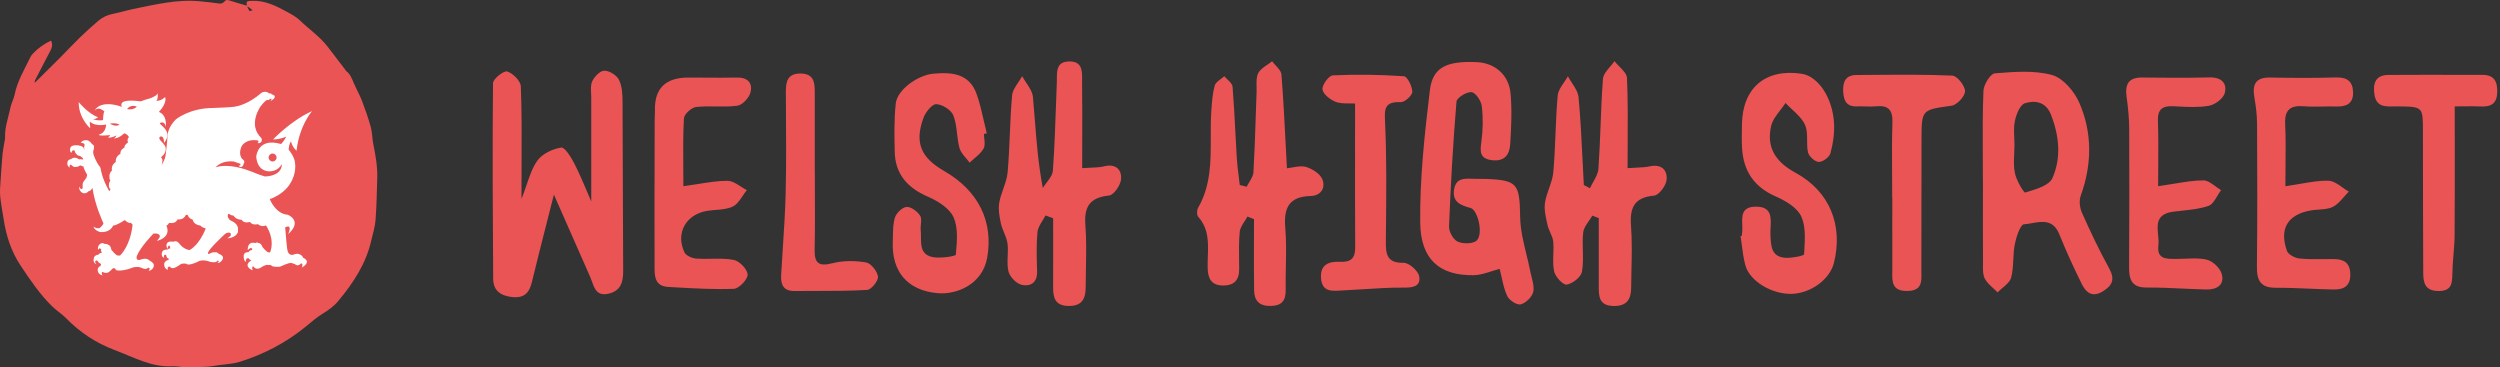 <svg xmlns="http://www.w3.org/2000/svg" fill="none" viewBox="0 0 817 120" height="120" width="817">
<rect x="0" y="0" width="817" height="120" fill="#333333" stroke="none"/>
<path fill="#EA5455" d="M121.969 46.936C121.62 45.151 121.656 43.275 121.175 41.536C120.379 38.652 119.392 35.813 118.322 33.017C117.557 31.02 116.48 29.144 115.629 27.175C115.001 25.726 114.496 24.231 113.154 23.234C112.981 23.105 112.896 22.861 112.757 22.678C110.867 20.204 108.983 17.723 107.077 15.258C104.51 11.934 101.019 9.573 98.028 6.689C96.892 5.594 95.446 4.779 94.046 4.01C90.325 1.967 86.555 0.031 82.099 0.275C80.61 0.356 80.438 0.476 80.662 1.845C78.729 1.279 76.763 0.738 74.827 0.113C74.26 -0.067 73.864 -0.069 73.457 0.383C72.99 0.901 72.487 1.265 71.677 1.152C69.584 0.858 67.483 0.631 65.379 0.425C61.624 0.057 57.878 0.32 54.172 0.896C50.597 1.451 47.051 2.211 43.507 2.952C41.358 3.403 39.253 4.065 37.098 4.483C35.275 4.835 33.624 5.534 32.24 6.701C30.098 8.507 28.022 10.402 26.01 12.352C23.871 14.422 21.854 16.618 19.752 18.73C17.087 21.406 14.39 24.054 11.708 26.713C11.591 26.826 11.457 26.924 11.331 27.029C11.286 26.677 11.376 26.398 11.506 26.142C13.119 23.012 14.714 19.872 16.37 16.765C16.961 15.654 17.329 14.575 16.674 13.265C14.445 14.33 12.456 15.697 10.779 17.497C10.451 17.85 10.132 18.245 9.926 18.675C8.004 22.68 5.656 26.503 4.769 30.952C4.547 32.059 4.016 33.101 3.675 34.188C3.445 34.922 3.285 35.679 3.115 36.43C2.489 39.18 1.567 41.871 1.658 44.755C1.682 45.536 1.443 46.324 1.323 47.108C1.159 48.176 0.931 49.238 0.838 50.313C0.59 53.216 0.375 56.12 0.193 59.028C0.088 60.712 -0.094 62.418 0.059 64.086C0.281 66.526 0.786 68.94 1.146 71.37C1.968 76.921 3.624 82.142 6.779 86.868C9.935 91.591 13.087 96.307 17.205 100.264C18.584 101.588 20.254 102.616 21.587 103.98C26.085 108.583 31.289 112.055 37.316 114.327C40.549 115.546 43.686 117.027 46.948 118.153C49.973 119.198 53.101 119.874 56.37 119.699C57.708 119.628 59.061 119.977 60.41 119.993C62.697 120.017 64.989 119.986 67.274 119.871C68.667 119.8 70.05 119.542 71.434 119.341C73.716 119.011 76.082 118.937 78.261 118.263C86.239 115.792 93.535 111.971 100.022 106.657C101.746 105.245 103.43 103.737 105.325 102.59C107.29 101.402 109.115 100.083 110.566 98.341C115.478 92.444 119.653 86.126 121.359 78.479C121.844 76.309 122.561 74.153 122.728 71.955C123.073 67.363 123.146 62.749 123.287 58.144C123.405 54.347 122.698 50.642 121.969 46.936ZM81.556 3.601C81.246 3.214 81.057 2.731 80.823 2.284C80.897 2.249 80.971 2.216 81.045 2.182C81.489 2.519 81.934 2.854 82.562 3.331C82.106 3.461 81.63 3.692 81.556 3.601Z"></path>
<path fill="white" d="M22.688 54.672L22.939 54.788L22.781 54.563C22.641 54.36 22.793 54.012 22.83 53.931L22.969 53.838L23.185 53.844L23.27 53.923L23.286 53.943H23.316C23.384 53.959 23.697 54.213 23.95 54.438L24.231 54.575L24.833 54.547H24.869C25.531 54.547 26.048 54.167 26.162 54.078H26.311C26.589 54.241 27.16 54.396 27.328 54.439L27.346 54.528C27.296 54.686 27.373 54.863 27.398 54.913C27.447 55.243 28.34 56.882 28.475 57.129C28.485 57.269 28.334 57.781 28.231 58.09C27.835 58.596 27.136 59.609 27.129 59.619L27.12 59.636C26.94 60.133 27.004 61.314 27.013 61.482C26.907 61.718 26.736 61.77 26.612 61.77C26.553 61.77 26.512 61.758 26.512 61.758C26.061 61.607 26.079 61.135 26.081 61.115L25.932 61.094C25.674 62.239 26.828 62.976 26.845 62.986C27.104 63.116 27.364 63.182 27.614 63.182C28.338 63.182 28.787 62.647 28.901 62.494C29.486 62.557 29.993 61.801 30.205 61.417C31.045 67.102 33.595 72.547 33.812 73.004C33.342 74.134 32.41 74.579 32.408 74.58C32.318 74.61 32.215 74.626 32.1 74.626C31.483 74.626 30.736 74.176 30.73 74.171L30.551 74.062L30.62 74.259C30.978 75.288 32.565 75.794 32.632 75.815L32.648 75.818C32.868 75.838 33.084 75.848 33.29 75.848C36.024 75.848 36.835 74.055 36.963 73.715H36.972C38.059 73.715 40.485 72.11 40.746 71.936H40.86C41.28 72.521 41.891 72.709 41.918 72.716L42.048 72.722L42.079 72.794L42.099 72.805C42.181 72.856 42.279 72.882 42.388 72.882C42.549 72.882 42.683 72.824 42.688 72.823L42.71 72.814L42.759 72.735H42.79L42.817 72.821C42.912 73.07 43.209 73.291 43.309 73.362L43.315 73.558C42.564 80.268 39.519 83.245 39.243 83.501L38.43 83.516C37.53 83.12 36.48 81.726 36.366 81.572L36.314 81.287C36.097 79.763 34.489 79.687 34.168 79.687C34.152 79.687 34.138 79.687 34.127 79.687C33.909 79.528 33.681 79.447 33.448 79.447C32.853 79.447 32.447 79.967 32.431 79.989C31.737 80.844 32.059 81.457 32.072 81.484L32.13 81.589L32.199 81.49C32.324 81.311 32.45 81.216 32.451 81.215L32.467 81.199C32.505 81.144 32.546 81.118 32.591 81.118C32.656 81.118 32.722 81.174 32.749 81.2L33.069 81.477C32.863 82.028 33.245 82.451 33.342 82.548L33.346 82.577C32.627 82.612 32.232 83.111 32.133 83.254C31.258 83.238 30.866 83.869 30.845 83.904C30.075 85.65 31.213 86.202 31.225 86.208L31.511 86.34L31.315 86.093C31.049 85.758 31.115 85.499 31.117 85.49L31.12 85.478V85.466C31.115 85.325 31.356 85.192 31.452 85.15C31.494 85.123 31.54 85.109 31.591 85.109C31.66 85.109 31.719 85.134 31.737 85.144L31.945 85.348C32.145 85.833 32.808 86.163 32.992 86.246V86.531L32.933 86.622L32.884 86.894C32.04 87.202 31.942 87.954 31.938 87.99C31.81 89.628 33.315 89.954 33.331 89.956L33.536 89.997L33.405 89.834C33.209 89.593 33.264 89.119 33.272 89.052C33.326 88.918 33.396 88.849 33.478 88.849C33.56 88.849 33.639 88.915 33.64 88.917L33.654 88.927C33.962 89.096 34.283 89.182 34.61 89.182C35.112 89.182 35.446 88.98 35.459 88.974C35.924 88.704 36.671 87.893 36.769 87.785L37.014 87.665L37.401 87.659L37.554 87.725L37.66 87.826C37.782 88.32 38.277 88.375 38.281 88.375C38.506 88.399 38.743 88.41 38.985 88.41C41.016 88.41 42.976 87.582 42.997 87.573C43.602 87.297 44.298 87.24 44.776 87.24C45.073 87.24 45.27 87.263 45.276 87.264C45.864 87.309 46.912 87.79 46.929 87.798C47.131 87.867 47.321 87.901 47.499 87.901C47.993 87.901 48.212 87.632 48.211 87.631C48.318 87.538 48.427 87.492 48.534 87.492C48.709 87.492 48.827 87.619 48.833 87.626C48.999 87.778 48.894 87.942 48.876 87.969L48.571 88.576L48.746 88.517C50.641 87.863 50.225 86.421 50.222 86.418C50.128 85.792 48.889 85.144 48.743 85.07C48.418 84.726 47.962 84.551 47.389 84.551C46.638 84.551 45.96 84.852 45.94 84.861C45.375 85.029 44.979 84.986 44.783 84.731C44.517 84.387 44.676 83.766 44.676 83.766C45.718 80.951 49.812 76.671 50.146 76.325L51.03 76.308C51.916 76.395 52.141 76.864 52.15 76.884C52.152 76.886 52.289 77.199 52.194 77.484C52.095 77.781 51.431 78.545 51.425 78.553L51.251 78.753L51.504 78.675C53.143 78.164 54.176 77.377 54.575 76.335C55.025 75.157 54.516 74.043 54.36 73.746C54.949 73.487 55.158 73.023 55.218 72.847C55.479 72.892 55.728 72.914 55.96 72.914C57.478 72.914 57.939 71.946 58.036 71.687C58.185 71.705 58.331 71.715 58.471 71.715C60.084 71.715 60.645 70.49 60.75 70.217H61.31C61.713 71.389 62.719 71.701 62.957 71.76C63.335 73.482 65.199 73.682 65.49 73.703C65.919 74.291 66.933 74.576 67.238 74.651C65.123 80.056 62.206 81.596 61.948 81.723C59.756 81.44 58.47 79.442 58.458 79.422L58.449 79.41C58.065 79.017 57.672 78.817 57.281 78.817C56.949 78.817 56.72 78.964 56.636 79.027C56.41 78.96 56.173 78.927 55.93 78.927C55.419 78.927 55.065 79.078 55.046 79.086C53.928 79.659 54.608 81.156 54.614 81.172L54.7 81.356L54.755 81.16C54.868 80.753 54.896 80.689 54.899 80.681C55.042 80.293 55.165 80.235 55.226 80.235C55.365 80.235 55.52 80.505 55.587 80.684V81.2H55.577C55.131 81.2 54.805 81.48 54.712 81.568C54.637 81.564 54.565 81.562 54.495 81.562C53.871 81.562 53.416 81.739 53.142 82.091C52.704 82.654 52.898 83.447 52.906 83.481C53.082 84.136 53.519 84.157 53.538 84.157L53.648 84.159L53.609 84.056C53.421 83.538 53.779 83.303 53.861 83.256L54.169 83.266L54.369 83.505L54.449 83.945C54.535 84.324 55.011 84.506 55.174 84.558L55.182 84.753L54.943 85.001C54.074 85.092 53.697 85.965 53.681 86.004L53.676 86.025C53.495 87.811 54.741 88.137 54.753 88.14L54.892 88.174L54.842 88.04C54.756 87.812 54.751 87.617 54.828 87.456C54.925 87.251 55.133 87.164 55.181 87.145L55.594 87.152L55.605 87.189C55.708 87.479 55.978 87.632 56.385 87.632C56.71 87.632 57.012 87.534 57.022 87.532C57.572 87.374 58.92 86.438 58.982 86.394C59.254 86.165 59.664 86.155 59.667 86.155L60.799 86.147C60.963 86.348 61.243 86.45 61.633 86.45C62.78 86.45 64.526 85.587 64.606 85.547C65.203 85.175 65.918 85.097 66.414 85.097C66.911 85.097 67.249 85.17 67.259 85.171C67.666 85.216 68.292 85.436 68.293 85.436C68.716 85.652 69.347 85.697 69.804 85.697C70.152 85.697 70.406 85.671 70.417 85.67L70.436 85.666C70.916 85.482 71.029 85.287 71.035 85.274C71.098 85.186 71.164 85.141 71.233 85.141C71.345 85.141 71.458 85.256 71.492 85.301L71.508 85.315C71.531 85.37 71.373 85.608 71.182 85.805L71.046 85.946L71.242 85.931C72.162 85.865 72.64 84.947 72.653 84.919C72.889 84.608 72.871 84.271 72.869 84.271C72.963 83.47 71.704 83.027 71.513 82.965C71.19 82.575 70.732 82.455 70.712 82.45L70.703 82.447L69.676 82.454H69.656C69.342 82.454 68.493 82.887 68.394 82.937C68.311 82.985 68.235 83.01 68.17 83.01C68.076 83.01 68.023 82.957 68.003 82.932L67.998 82.579C68.125 81.442 73.502 76.501 73.55 76.456C74.089 76.049 74.498 76.039 74.502 76.039L74.98 76.034C75.352 76.039 75.407 76.382 75.409 76.388L75.426 76.902C75.429 77.029 74.964 77.432 74.531 77.731L74.287 77.9L74.583 77.867C77.395 77.554 77.778 75.767 77.781 75.749V75.741L77.752 74.345L77.75 74.328C77.349 72.799 75.557 72.136 75.402 72.081C74.475 71.504 74.432 70.674 74.432 70.665C74.412 70.228 74.503 70.037 74.584 69.954C74.637 69.898 74.703 69.87 74.78 69.87C74.809 69.87 74.834 69.874 74.849 69.878C75.36 70.368 75.958 70.421 76.193 70.421C76.222 70.421 76.247 70.421 76.267 70.42C77.07 71.701 78.454 71.802 78.863 71.802C78.907 71.802 78.941 71.802 78.968 71.799C79.28 72.38 79.854 72.686 80.631 72.686C81.125 72.686 81.556 72.565 81.713 72.514C82.102 73.209 82.849 73.358 83.415 73.358C83.827 73.358 84.168 73.282 84.28 73.253C84.791 73.678 85.338 73.894 85.905 73.894C86.404 73.894 86.773 73.724 86.916 73.646C89.956 78.433 88.447 82.069 88.254 82.49H87.834C87.115 82.447 85.879 80.861 85.763 80.708C85.518 79.774 84.802 79.475 84.771 79.463L84.488 79.443L84.252 79.285H83.679L83.545 79.403L83.325 79.41C82.547 79.211 81.936 79.333 81.526 79.763C80.91 80.411 80.959 81.518 80.962 81.564L80.971 81.746L81.093 81.611C81.42 81.248 81.722 81.064 81.991 81.064C82.233 81.064 82.376 81.216 82.417 81.269L82.412 81.693C81.613 81.738 81.278 82.266 81.192 82.436L81.076 82.427C81.029 82.425 80.984 82.424 80.939 82.424C80.407 82.424 80.028 82.612 79.814 82.984C79.406 83.691 79.732 84.869 79.989 85.313C80.067 85.448 80.133 85.509 80.202 85.509C80.256 85.509 80.322 85.475 80.33 85.317V85.291C80.377 84.595 80.757 84.419 80.819 84.394L81.216 84.38C81.519 84.839 81.963 85.035 82.117 85.09V85.103C81.274 85.612 80.864 86.145 80.898 86.691C80.958 87.64 82.338 88.253 82.396 88.279L82.538 88.341L82.498 88.191C82.285 87.379 82.538 87.173 82.538 87.173L82.552 87.162L82.56 87.147C82.618 87.038 82.678 87.038 82.698 87.038C82.767 87.038 82.839 87.096 82.854 87.108C83.185 87.579 83.606 87.818 84.105 87.818C84.912 87.818 85.624 87.194 85.642 87.177C86.506 86.678 87.129 86.586 87.124 86.586L88.476 86.601C88.798 87.006 89.24 87.075 89.309 87.083C89.559 87.161 89.959 87.201 90.495 87.201C91.031 87.201 91.478 87.162 91.482 87.162L91.507 87.156C93.983 86.013 94.816 85.924 95.012 85.924C95.055 85.924 95.074 85.928 95.08 85.93C96.168 86.111 96.741 86.549 96.754 86.56C96.92 86.655 97.093 86.704 97.268 86.704C97.816 86.704 98.216 86.234 98.302 86.124C98.516 86.07 98.665 86.099 98.747 86.213C98.923 86.458 98.785 87.044 98.716 87.25L98.649 87.452L98.828 87.337C99.867 86.668 100.354 86.032 100.279 85.442C100.182 84.697 99.218 84.293 98.964 84.199L98.99 84.014L98.975 83.99C98.395 83.119 97.637 82.936 97.104 82.936C96.676 82.936 96.371 83.051 96.354 83.059C96.016 83.219 95.701 83.301 95.419 83.301C94.324 83.301 94.009 82.099 93.991 82.034C93.799 81.628 93.386 76.836 93.191 74.314C93.89 73.955 94.35 73.912 94.543 74.2C94.9 74.731 94.327 76.161 94.322 76.175L94.192 76.494L94.442 76.259C95.875 74.908 96.491 73.652 96.271 72.525C95.961 70.939 94.122 70.208 94.044 70.177L94.021 70.172C90.298 69.944 88.41 65.682 88.159 65.076C93.063 63.325 94.776 60.069 94.789 60.044C97.025 56.62 96.42 53.333 96.415 53.313C96.37 51.405 94.541 49.146 94.312 48.87C94.51 46.944 94.931 46.383 95.099 46.233C95.584 48.175 96.757 49.123 96.807 49.163L96.913 49.246L96.929 49.113C97.82 41.216 101.737 36.616 101.775 36.571L102 36.312L101.688 36.453C95.155 39.418 89.432 45.367 89.375 45.426L89.256 45.551L89.507 45.554C91.316 45.554 92.986 44.894 93.539 44.652C92.857 46.016 92.022 46.906 91.852 47.078C90.749 46.752 89.733 46.588 88.829 46.588C84.059 46.588 83.733 51.158 83.731 51.215C84.134 55.537 86.898 56.003 88.067 56.003C88.424 56.003 88.651 55.961 88.655 55.961C90.735 55.738 91.765 54.247 92.111 53.618C92.104 54.588 91.794 55.403 91.188 56.043C89.695 57.62 86.891 57.666 86.576 57.666H86.56C84.228 56.975 82.591 56.215 82.569 56.206C79.245 54.886 76.259 54.216 73.695 54.216C71.979 54.216 70.924 54.52 70.445 54.703C71.99 52.987 74.159 52.722 75.348 52.722C75.995 52.722 76.431 52.799 76.436 52.799L78.561 53.542V53.852C78.575 53.934 78.564 53.997 78.528 54.038C78.471 54.106 78.353 54.115 78.287 54.115C78.221 54.115 78.171 54.106 78.169 54.106L78.029 54.079L78.086 54.209C78.24 54.56 78.534 54.612 78.694 54.612C78.798 54.612 78.874 54.59 78.876 54.589L78.894 54.582C79.586 54.184 79.588 53.707 79.569 53.56C79.569 53.56 79.57 53.559 79.572 53.558C79.944 53.17 79.831 52.798 79.806 52.731C79.732 52.284 79.233 51.985 79.14 51.933C77.652 50.069 79.076 47.61 79.095 47.579C80.19 46.099 81.829 45.788 83.012 45.788C83.781 45.788 84.336 45.923 84.338 45.923C84.397 45.944 84.432 45.98 84.451 46.033C84.516 46.22 84.348 46.563 84.277 46.679L84.207 46.796L84.344 46.793C84.86 46.782 85.219 46.629 85.409 46.34C85.722 45.865 85.46 45.205 85.449 45.178L85.432 45.151C80.796 40.729 85.162 34.77 85.207 34.709C86.184 33.351 87.127 32.723 87.136 32.717L87.153 32.704C87.169 32.698 87.222 32.685 87.377 32.685C87.532 32.685 87.696 32.698 87.697 32.698H87.717L87.736 32.692C88.05 32.541 88.166 32.443 88.207 32.386C88.415 32.288 88.545 32.267 88.618 32.267C88.717 32.267 88.745 32.304 88.747 32.308C88.786 32.366 88.688 32.599 88.575 32.771L88.353 33.111L89.477 32.296L89.489 32.285C89.738 32.01 89.838 31.749 89.788 31.512C89.721 31.189 89.397 31.041 89.38 31.033L89.086 30.917L88.818 30.867C88.684 30.541 88.412 30.531 88.378 30.531L87.887 30.52V30.45L87.856 30.427C87.471 30.144 87.045 30 86.591 30C85.983 30 85.547 30.257 85.518 30.275C80.977 34.265 77.146 34.774 77.094 34.782C76.149 35.087 69.82 35.276 69.758 35.278C61.963 35.278 57.53 38.969 57.482 39.009C54.933 41.465 54.779 44.023 54.777 44.05C54.684 46.404 54.106 50.803 54.101 50.845C53.887 52.059 53.301 53.168 52.81 53.927C53.297 52.443 53.012 51.954 53.004 51.942C52.917 51.744 52.778 51.552 52.632 51.383L52.689 51.337C54.696 49.731 54.087 48.087 54.085 48.084C53.964 47.438 52.579 46.038 52.517 45.975C51.978 45.502 52.066 44.98 52.085 44.893C52.228 44.692 52.41 44.588 52.623 44.588C52.836 44.588 52.999 44.688 52.999 44.688C53.674 45.201 53.579 46.495 53.578 46.508L53.559 46.733L53.709 46.564C55.076 45.007 54.618 43.391 54.614 43.377C54.302 42.156 52.52 40.669 52.263 40.46V40.212C52.513 40.072 52.749 40.001 52.965 40.001C53.768 40.001 54.077 41.007 54.081 41.016L54.212 41.453L54.228 40.996C54.351 37.587 52.438 36.751 51.922 36.588C54.694 33.588 54.019 31.884 53.988 31.812L53.946 31.712L53.867 31.787C52.762 32.847 51.619 32.96 51.178 32.96C51.152 32.96 51.127 32.96 51.104 32.96C51.745 32.218 51.547 30.796 51.537 30.732L51.503 30.5L51.395 30.708C50.971 31.536 48.807 32.219 48.792 32.224C47.9 32.411 46.181 33.049 45.988 33.121C44.766 32.962 43.703 32.881 42.829 32.881C41.078 32.881 40.038 33.2 39.738 33.829C39.541 34.245 39.72 34.679 39.86 34.921C38.169 34.332 36.641 34.033 35.316 34.033C32.211 34.033 31.253 35.64 31.213 35.709L30.986 36.104L31.328 35.803C31.569 35.59 31.854 35.483 32.175 35.483C33.02 35.483 33.893 36.223 34.118 36.427C33.738 36.894 33.672 38.812 33.661 39.24C33.338 39.303 32.995 39.334 32.643 39.334C31.701 39.334 30.862 39.111 30.381 38.95C31.311 38.908 31.909 38.423 31.936 38.402L32.034 38.322L31.915 38.275C28.738 37.039 25.887 33.566 25.86 33.531L25.726 33.367V33.577C25.726 38.512 29.317 41.787 29.352 41.818L29.493 41.944L29.307 39.693C30.339 40.678 31.785 40.892 32.839 40.892C33.714 40.892 34.442 40.747 34.7 40.69C34.502 43.606 32.486 43.937 32.401 43.95L32.309 43.963L32.341 44.051C32.386 44.171 32.562 44.296 33.534 44.296C34.453 44.296 35.667 44.179 36.036 44.142C35.932 44.394 35.58 44.717 35.437 44.833L35.295 44.949L35.476 44.967C35.545 44.974 35.617 44.978 35.689 44.978C36.669 44.978 37.795 44.385 37.958 44.296L38.036 44.298C37.988 44.555 37.597 44.955 37.437 45.099L37.258 45.261L37.498 45.229C39.127 45.017 40.352 43.794 40.518 43.62L40.774 43.587C41.71 44.031 41.916 44.452 41.923 44.464L42.094 44.739L42.101 44.901L42.011 44.983C41.448 45.523 41.775 46.344 41.834 46.478L41.832 46.529C40.581 47.471 40.66 47.967 40.702 48.083L40.697 48.216C39.172 49.015 39.34 50.044 39.368 50.171L39.364 50.263C37.625 51.158 37.828 52.8 37.831 52.806L37.828 52.946C36.267 53.915 36.554 55.481 36.558 55.497L36.651 55.639V55.685C35.928 56.197 35.777 57.192 35.77 57.245L35.778 58.32C35.778 58.566 35.956 58.769 36.02 58.837L36.026 58.99C35.745 59.577 35.674 59.809 35.672 59.814L35.61 59.978L35.581 60.878L35.664 61.225L35.737 61.412L35.88 61.614L36.091 61.715L36.099 61.849L35.855 62.314L35.704 62.398L35.59 62.296C33.2 57.996 32.91 55.177 32.908 55.142C32.843 54.789 32.64 54.474 32.624 54.451C31.341 53.015 30.524 50.374 30.519 50.36L30.45 49.844V49.482C30.751 48.596 30.732 47.95 30.731 47.926C30.731 47.36 30.155 47.117 29.993 47.06L29.976 46.998L29.97 46.982C29.507 46.106 28.559 45.848 28.508 45.836C28.366 45.821 28.228 45.815 28.099 45.815C26.704 45.815 26.487 46.622 26.478 46.657L26.449 46.774L26.567 46.748C26.651 46.729 26.735 46.72 26.814 46.72C27.309 46.72 27.554 47.078 27.599 47.15L27.63 47.471C27.532 47.591 27.525 47.872 27.527 47.989C27.409 48.211 27.515 48.525 27.543 48.598L27.536 49.069H27.523C27.446 47.691 26.13 47.61 25.947 47.606L25.787 47.53L25.764 47.524C25.452 47.488 25.159 47.469 24.893 47.469C23.311 47.469 23.084 48.109 23.08 48.128C22.56 49.216 23.209 49.879 23.215 49.886L23.3 49.971L23.339 49.857C23.472 49.462 23.68 49.232 23.719 49.192C23.827 49.133 23.934 49.103 24.036 49.103C24.268 49.103 24.419 49.261 24.463 49.314V49.53L24.467 49.554C24.77 50.463 25.498 50.793 25.541 50.812C26.274 50.997 26.495 51.197 26.497 51.198L26.512 51.21C27.008 51.487 27.169 51.901 27.197 51.982L27.174 52.136L26.949 52.101C26.7 52.05 26.488 52.023 26.32 52.023C26.101 52.023 25.996 52.068 25.947 52.104L25.852 52.1L25.797 52.055C25.314 51.708 24.837 51.533 24.382 51.533C23.712 51.533 23.302 51.909 23.205 52.008C22.385 52.08 22.162 52.627 22.152 52.652C21.613 54.161 22.678 54.67 22.688 54.675V54.672ZM39.062 40.723C37.905 41.648 35.881 40.436 35.881 40.436C37.788 39.985 39.062 40.723 39.062 40.723ZM90.384 51.477C90.384 52.195 89.801 52.778 89.084 52.778C88.366 52.778 87.784 52.195 87.784 51.477C87.784 50.76 88.366 50.177 89.084 50.177C89.801 50.177 90.384 50.76 90.384 51.477ZM41.523 35.652C41.523 35.652 42.642 33.973 44.716 34.83C44.716 34.83 43.794 36.081 41.523 35.652Z"></path>
<path fill="#EA5455" d="M519.61 61.491C519.916 60.814 520.292 60.143 520.668 59.472C521.473 58.037 522.277 56.605 522.377 55.121C522.694 50.542 522.87 45.952 523.047 41.362C523.247 36.154 523.448 30.945 523.853 25.755C523.962 24.382 525.071 23.089 526.181 21.794L526.181 21.794L526.181 21.794L526.181 21.793C526.691 21.199 527.202 20.604 527.616 20C528.067 20.579 528.634 21.152 529.2 21.726L529.2 21.726L529.2 21.726C530.425 22.965 531.648 24.202 531.699 25.497C532.008 32.56 531.967 39.636 531.925 47.014C531.91 49.617 531.895 52.258 531.895 54.949C533.056 54.864 534.053 54.818 534.94 54.778C536.609 54.702 537.885 54.644 539.114 54.371C542.938 53.522 544.967 55.539 544.648 58.773C544.451 60.692 542.151 63.778 540.565 63.926C534.047 64.529 532.584 67.837 533.014 73.776C533.369 78.611 533.264 83.477 533.159 88.343C533.118 90.235 533.077 92.127 533.064 94.018C533.039 97.842 531.625 100.129 527.21 99.994C522.734 99.859 522.463 97.104 522.476 93.784C522.5 88.783 522.492 83.782 522.484 78.781C522.48 76.281 522.476 73.78 522.476 71.28L520.373 70.468C520.048 71.037 519.658 71.598 519.267 72.16C518.398 73.409 517.529 74.658 517.384 75.99C517.173 77.906 517.221 79.86 517.268 81.81V81.811V81.811V81.811V81.812V81.812V81.812V81.813V81.813V81.813C517.326 84.181 517.383 86.543 516.979 88.828C516.671 90.562 513.904 92.702 511.998 93.009C510.818 93.194 508.272 90.451 507.891 88.693C507.495 86.895 507.562 85.004 507.631 83.106C507.681 81.706 507.731 80.302 507.596 78.929C507.495 77.919 507.062 76.953 506.626 75.981C506.266 75.178 505.905 74.371 505.727 73.53C505.7 73.409 505.674 73.287 505.647 73.165L505.578 72.853L505.578 72.851L505.577 72.846L505.576 72.846C505.095 70.662 504.591 68.376 504.903 66.25C505.139 64.664 505.684 63.115 506.228 61.57C506.843 59.822 507.457 58.078 507.62 56.289C507.986 52.155 508.159 48.005 508.331 43.856L508.331 43.855C508.506 39.638 508.681 35.423 509.059 31.227C509.194 29.736 510.166 28.314 511.136 26.894L511.136 26.894L511.137 26.893L511.137 26.893C511.582 26.241 512.028 25.589 512.392 24.931C512.772 25.649 513.237 26.36 513.702 27.071C514.711 28.613 515.72 30.156 515.872 31.781C516.512 38.666 516.849 45.583 517.187 52.495L517.187 52.497C517.317 55.152 517.447 57.807 517.593 60.458L519.623 61.528L519.61 61.491ZM408.242 59.556L408.242 59.556L408.242 59.556L408.242 59.556L408.242 59.556L408.242 59.557L408.242 59.557L408.242 59.557L408.242 59.557L408.241 59.557L408.241 59.557C407.943 60.045 407.646 60.533 407.404 61.022C407.03 60.931 406.654 60.836 406.278 60.741C405.9 60.646 405.521 60.55 405.146 60.458C405.043 59.532 404.927 58.606 404.811 57.681L404.811 57.68L404.811 57.679C404.556 55.645 404.302 53.612 404.175 51.567C403.999 48.73 403.853 45.891 403.708 43.052L403.707 43.05L403.707 43.047L403.707 43.045L403.707 43.043L403.707 43.041L403.707 43.038L403.707 43.036L403.707 43.033L403.706 43.031L403.706 43.029L403.706 43.028L403.706 43.028L403.706 43.027L403.706 43.027L403.706 43.026L403.706 43.026L403.706 43.025L403.706 43.025L403.706 43.024L403.706 43.024L403.706 43.023C403.454 38.12 403.202 33.218 402.798 28.325C402.73 27.495 401.922 26.724 401.116 25.954C400.751 25.606 400.387 25.259 400.092 24.906C399.754 25.221 399.355 25.52 398.955 25.818C398.076 26.474 397.197 27.131 396.969 27.968C396.252 30.563 396.063 33.315 395.876 36.031V36.031L395.85 36.417C395.661 39.223 395.669 42.056 395.678 44.89C395.702 52.759 395.725 60.632 391.521 67.947C391.091 68.685 391.091 70.284 391.595 70.862C395.045 74.779 394.883 79.324 394.721 83.856C394.674 85.171 394.628 86.486 394.669 87.783C394.78 91.201 396.034 93.292 399.699 93.304C403.216 93.329 404.974 91.595 404.962 88.029C404.959 87.05 404.946 86.071 404.932 85.093C404.889 81.962 404.847 78.835 405.146 75.744C405.264 74.568 405.989 73.45 406.716 72.33C407.053 71.81 407.39 71.29 407.667 70.763C408.381 71.058 409.094 71.341 409.807 71.624C409.807 73.838 409.801 76.051 409.795 78.264V78.267C409.78 83.8 409.765 89.333 409.844 94.866C409.893 98.199 411.467 100.056 415.23 99.982C419.018 99.908 420.223 98.174 420.161 94.645C420.12 92.142 420.169 89.633 420.217 87.124C420.3 82.864 420.382 78.604 420.026 74.379C419.473 67.824 421.33 64.233 428.352 64.049C431.746 63.95 433.295 61.319 432.115 58.527C431.352 56.732 428.856 55.17 426.814 54.555C425.487 54.159 423.949 54.433 422.448 54.7C421.808 54.814 421.174 54.927 420.567 54.986C420.424 52.347 420.291 49.75 420.159 47.183L420.159 47.181L420.159 47.178C419.759 39.374 419.373 31.857 418.772 24.353C418.688 23.32 417.789 22.35 416.891 21.38L416.891 21.38L416.891 21.38L416.891 21.38C416.474 20.93 416.057 20.48 415.722 20.024C415.241 20.415 414.709 20.777 414.177 21.138C412.969 21.96 411.765 22.778 411.184 23.923C410.568 25.139 410.607 26.699 410.646 28.245C410.661 28.825 410.676 29.403 410.656 29.961C410.553 32.663 410.465 35.366 410.377 38.07C410.179 44.151 409.98 50.232 409.623 56.301C409.555 57.406 408.899 58.481 408.243 59.555L408.242 59.556ZM487.219 88.722C488.152 88.426 489.111 88.122 490.109 87.869L490.097 87.881C490.332 88.789 490.533 89.699 490.731 90.602L490.732 90.602L490.732 90.602L490.732 90.603L490.732 90.603L490.732 90.603L490.732 90.603L490.732 90.604L490.732 90.604L490.732 90.604L490.732 90.605L490.732 90.605L490.733 90.605L490.733 90.605L490.733 90.606C491.207 92.759 491.671 94.866 492.581 96.772C493.232 98.137 495.741 99.773 496.958 99.465C498.606 99.059 500.623 97.104 501.041 95.456C501.408 94.015 500.987 92.365 500.569 90.73C500.413 90.119 500.257 89.51 500.143 88.914C499.772 86.986 499.303 85.061 498.834 83.136C497.843 79.07 496.853 75.005 496.786 70.923C496.602 60.089 496.024 58.859 485.559 58.478C484.526 58.454 483.505 58.453 482.484 58.453C482.021 58.459 481.541 58.441 481.06 58.422C478.455 58.322 475.794 58.219 475.192 61.946C474.553 65.955 477.27 67.099 480.566 67.959C482.964 68.587 484.784 76.359 482.644 78.547C481.501 79.716 478.156 79.765 476.397 78.978C474.946 78.338 473.483 75.695 473.544 73.997C474.085 60.384 474.848 46.783 475.979 33.207C476.09 31.94 479.275 29.973 480.886 30.108C482.177 30.219 484.034 32.924 484.243 34.646C484.71 38.47 484.637 42.442 484.12 46.267C483.677 49.526 483.468 51.862 487.637 52.354C491.794 52.834 493.343 50.423 493.54 47.078C493.872 41.582 494.155 36.011 493.65 30.539C493.097 24.415 488.461 20.553 482.62 20.307C472.757 19.877 468.195 21.955 467.285 29.493C465.551 43.832 463.977 58.294 464.124 72.694C464.247 84.918 470.581 90.119 481.673 89.935C483.493 89.902 485.302 89.329 487.219 88.722ZM178.615 73.042L178.617 73.035C179.399 69.966 180.198 66.832 181.013 63.598C182.639 67.287 184.2 70.821 185.718 74.259L185.721 74.267L185.726 74.278L185.732 74.291L185.735 74.299L185.736 74.301C188.21 79.904 190.571 85.251 192.918 90.599C193.132 91.08 193.315 91.594 193.499 92.108C194.343 94.468 195.184 96.821 198.87 95.973C202.842 95.063 203.679 92.234 203.654 88.558C203.593 79.341 203.571 70.124 203.549 60.907C203.528 51.69 203.506 42.473 203.445 33.256C203.433 30.834 203.322 28.153 202.277 26.075C201.527 24.574 199.141 23.099 197.493 23.099C196.128 23.099 194.247 25.042 193.546 26.554C193.019 27.699 193.096 29.125 193.172 30.536C193.199 31.035 193.226 31.532 193.226 32.014V65.844C192.817 64.912 192.385 63.891 191.928 62.809C190.72 59.953 189.334 56.677 187.729 53.51C186.671 51.432 184.569 48.038 183.4 48.222C180.596 48.665 177.215 50.251 175.616 52.489C174.068 54.649 173.169 57.27 172.109 60.36C171.611 61.81 171.078 63.363 170.427 65.02V60.79C170.427 58.161 170.438 55.531 170.45 52.901L170.45 52.9C170.486 44.676 170.522 36.447 170.205 28.239C170.144 26.456 167.623 23.935 165.754 23.357C164.634 23.013 161.13 25.779 161.117 27.169C160.896 48.456 161.031 69.755 161.167 91.054L161.167 91.054C161.191 95.038 163.626 96.674 167.438 97.08C171.3 97.485 172.972 95.715 173.821 92.198C175.336 85.903 176.936 79.626 178.614 73.044L178.615 73.042ZM648.007 58.552C648.007 56.072 647.993 53.592 647.979 51.112V51.111V51.111V51.11V51.109V51.109V51.108V51.108V51.107V51.106V51.106V51.105V51.104V51.104C647.939 43.958 647.899 36.815 648.191 29.678C648.277 27.636 650.466 24.082 651.905 23.972L652.171 23.95C658.316 23.452 664.815 22.925 670.609 24.513C674.213 25.497 677.902 29.862 679.525 33.601C683.804 43.438 683.681 53.731 679.98 63.963C679.39 65.586 679.66 67.91 680.386 69.534C683.128 75.682 686.018 81.794 689.264 87.684C691.207 91.214 690.42 93.255 687.186 95.223C683.681 97.362 681.665 95.53 680.3 92.763C677.68 87.451 675.196 82.052 672.983 76.555C671.027 71.69 667.415 72.33 664.025 72.931C663.131 73.089 662.252 73.245 661.423 73.296C660.267 73.37 658.902 77.416 658.435 79.802C658.117 81.424 658.034 83.102 657.952 84.777V84.778C657.852 86.797 657.753 88.813 657.242 90.722C656.897 92 655.672 93.037 654.445 94.076L654.444 94.076C653.877 94.557 653.309 95.037 652.827 95.542C652.39 95.094 651.916 94.666 651.442 94.238L651.442 94.238L651.442 94.237L651.441 94.237L651.441 94.237L651.441 94.237L651.441 94.236L651.44 94.236L651.44 94.236L651.44 94.236L651.44 94.236L651.439 94.235L651.439 94.235L651.439 94.235C650.342 93.244 649.248 92.257 648.622 91.029C647.988 89.793 648.012 88.178 648.036 86.629C648.041 86.283 648.046 85.941 648.044 85.606C648.002 77.878 648.014 70.15 648.026 62.422C648.028 61.136 648.03 59.85 648.031 58.564L648.007 58.552ZM658.324 47.435C658.324 48.359 658.282 49.291 658.239 50.224C658.141 52.383 658.042 54.54 658.472 56.584C658.964 58.946 661.374 63.077 661.854 62.917C661.966 62.883 662.08 62.849 662.195 62.814L662.511 62.718C665.663 61.767 669.687 60.551 670.72 58.232C673.684 51.567 672.958 44.349 670.24 37.437C668.58 33.219 665.002 32.715 661.718 33.748C660.144 34.252 658.927 37.364 658.472 39.503C658.085 41.274 658.173 43.147 658.261 45.021C658.299 45.828 658.337 46.636 658.337 47.435H658.324ZM340.701 72.082C341.047 71.522 341.392 70.961 341.679 70.394V70.407L344.164 71.329C344.164 73.829 344.168 76.328 344.172 78.827L344.172 78.853V78.855V78.856V78.857V78.859V78.86V78.861V78.863V78.864V78.865V78.867C344.18 83.875 344.188 88.882 344.164 93.895C344.151 97.326 344.791 99.883 349.119 99.982C353.596 100.08 354.801 97.645 354.801 93.845C354.801 91.759 354.841 89.669 354.881 87.579V87.578V87.578V87.578V87.578V87.578V87.578V87.577V87.577V87.577V87.577C354.97 82.904 355.059 78.23 354.702 73.592C354.235 67.492 356.153 64.553 362.45 63.889C363.999 63.729 366.213 60.52 366.36 58.564C366.619 55.269 364.503 53.412 360.716 54.371C359.498 54.679 358.221 54.731 356.562 54.797C355.709 54.831 354.756 54.87 353.657 54.949C353.657 52.062 353.665 49.246 353.672 46.479V46.474V46.47V46.465V46.461V46.456V46.452V46.447V46.443V46.439V46.435V46.432V46.431V46.431V46.431V46.431V46.431V46.431V46.43V46.43V46.43C353.69 39.842 353.707 33.533 353.62 27.231C353.616 26.874 353.622 26.503 353.627 26.126C353.672 23.217 353.721 19.955 349.279 20.086C345.395 20.192 345.391 23.02 345.387 25.72C345.387 26.157 345.386 26.591 345.369 27.009C345.27 29.495 345.183 31.98 345.096 34.465C344.846 41.582 344.597 48.694 344.077 55.785C343.976 57.125 343.01 58.401 342.043 59.676C341.599 60.263 341.154 60.849 340.794 61.442C339.312 53.632 338.746 46.381 338.194 39.302C337.995 36.75 337.798 34.22 337.56 31.695C337.409 30.09 336.39 28.559 335.372 27.029L335.372 27.029C334.9 26.32 334.428 25.611 334.043 24.894C333.684 25.554 333.246 26.207 332.806 26.861L332.806 26.862L332.806 26.862L332.806 26.862C331.845 28.294 330.882 29.729 330.747 31.239C330.369 35.436 330.191 39.652 330.013 43.868C329.837 48.017 329.662 52.167 329.296 56.302C329.128 58.138 328.501 59.924 327.87 61.716C327.344 63.211 326.817 64.712 326.554 66.25C326.173 68.439 326.628 70.849 327.107 73.075C327.325 74.086 327.731 75.064 328.135 76.039C328.621 77.211 329.105 78.378 329.259 79.593C329.432 80.922 329.375 82.292 329.318 83.655C329.245 85.394 329.172 87.122 329.579 88.742C330.022 90.501 332.149 92.677 333.895 93.083C336.674 93.747 339.036 92.407 338.925 88.73L338.903 87.96V87.959C338.785 83.92 338.666 79.855 339.048 75.854C339.175 74.559 339.937 73.322 340.701 72.082ZM569.271 76.837C569.273 76.876 569.275 76.915 569.277 76.954L569.278 76.987L569.279 77.014L569.279 77.031L569.279 77.047L569.254 77.035C569.107 77.047 568.959 77.072 568.812 77.096C568.968 78.093 569.098 79.096 569.227 80.1C569.514 82.328 569.801 84.555 570.386 86.701C571.825 91.915 579.092 96.207 585.524 96.034C591.783 95.862 597.981 91.312 599.334 85.901C602.384 73.727 597.993 62.536 586.803 56.474C580.297 52.944 577.186 48.234 578.81 41.176C579.24 39.309 580.531 37.639 581.822 35.967C582.411 35.205 582.999 34.443 583.507 33.662C584.178 34.382 584.917 35.07 585.657 35.758L585.657 35.758L585.657 35.758C587.332 37.317 589.007 38.875 589.877 40.795C590.553 42.279 590.558 44.044 590.562 45.83V45.83C590.566 47.195 590.57 48.572 590.873 49.846C591.193 51.161 593.161 52.895 594.415 52.92C595.706 52.944 597.834 51.346 598.19 50.067C599.051 46.956 599.531 43.598 599.371 40.377C598.953 31.977 594.157 24.906 588.807 24.107C576.99 22.324 569.451 28.694 569.267 40.635C569.261 41.062 569.254 41.489 569.246 41.917V41.917V41.918V41.919V41.919V41.92V41.92V41.921V41.922C569.209 44.161 569.171 46.397 569.316 48.616C569.82 55.994 573.276 61.122 580.285 64.184C583.507 65.586 587.344 67.861 588.66 70.751C590.104 73.914 589.874 77.933 589.658 81.692C589.631 82.157 589.605 82.618 589.582 83.073C589.557 83.602 585.659 84.364 583.593 84.254C578.911 84.013 578.753 80.556 578.587 76.939L578.576 76.703C578.54 75.979 578.583 75.185 578.628 74.377V74.377V74.376V74.376V74.375V74.374V74.374V74.373V74.373C578.81 71.052 579.006 67.492 573.755 67.541C569.142 67.587 569.255 70.555 569.367 73.485C569.406 74.515 569.445 75.54 569.279 76.432C569.255 76.563 569.263 76.699 569.271 76.837ZM321.561 43.746C321.561 44.252 321.616 44.789 321.671 45.326C321.795 46.528 321.918 47.729 321.426 48.579C320.696 49.841 319.522 50.84 318.349 51.838C317.842 52.269 317.335 52.701 316.863 53.154C316.506 52.654 316.095 52.169 315.685 51.685C314.784 50.622 313.885 49.562 313.555 48.345C313.138 46.827 312.952 45.235 312.765 43.649C312.523 41.586 312.282 39.534 311.539 37.671C310.825 35.9 307.923 34.105 305.956 34.043C304.578 34.007 302.475 36.651 301.799 38.495C298.835 46.587 300.877 51.469 308.538 55.871C319.901 62.401 324.672 72.571 322.619 84.18C321.02 93.181 312.35 96.354 306.398 95.813C296.474 94.915 291.359 88.668 291.764 78.953C291.79 78.341 291.801 77.722 291.811 77.1V77.1V77.1V77.1V77.1V77.1V77.099V77.099C291.846 75.05 291.88 72.982 292.465 71.095C292.933 69.607 294.888 67.714 296.278 67.627C297.741 67.541 299.807 69.079 300.692 70.481C301.148 71.194 301.05 72.237 300.949 73.312V73.312V73.312V73.312V73.312V73.312V73.313V73.313C300.887 73.978 300.823 74.656 300.889 75.276C300.962 75.978 300.965 76.725 300.969 77.476C300.984 80.414 300.999 83.423 305.132 84.069C307.554 84.45 312.313 83.749 312.363 83.208L312.397 82.831V82.831C312.759 78.856 313.162 74.43 311.625 71.009C310.321 68.095 306.546 65.709 303.336 64.32C296.634 61.43 292.564 57.003 292.392 49.6C292.281 44.336 292.17 39.024 292.736 33.797C293.216 29.395 299.832 24.562 304.984 24.083C311.01 23.517 316.753 23.972 319.163 30.735C320.179 33.598 320.857 36.577 321.534 39.552L321.534 39.552L321.534 39.552L321.534 39.552C321.84 40.897 322.146 42.242 322.483 43.574C322.176 43.635 321.881 43.697 321.573 43.771L321.561 43.746ZM228.214 60.118C226.68 60.363 225.068 60.62 223.342 60.852H223.33C223.33 58.732 223.314 56.671 223.299 54.654V54.654V54.653V54.653V54.653V54.653V54.653C223.256 49.097 223.216 43.872 223.514 38.667C223.588 37.302 225.974 35.138 227.486 34.966C229.624 34.724 231.793 34.757 233.961 34.789C236.307 34.825 238.651 34.861 240.952 34.547C242.6 34.326 244.752 32.027 245.231 30.28C246.055 27.267 244.481 25.275 240.89 25.349C237.34 25.423 233.791 25.398 230.241 25.374C228.466 25.361 226.691 25.349 224.916 25.349C217.464 25.349 213.836 28.944 214.033 36.134C214.046 36.703 214.019 37.269 213.991 37.833V37.833V37.833V37.833V37.833V37.833V37.833C213.969 38.292 213.947 38.75 213.947 39.208C213.943 40.96 213.938 42.711 213.934 44.462C213.9 58.476 213.866 72.49 213.91 86.504C213.911 86.681 213.91 86.859 213.91 87.039V87.04V87.041V87.041V87.042C213.906 90.133 213.902 93.528 218.398 93.772C219.205 93.816 220.012 93.862 220.82 93.908L220.82 93.908C227.15 94.267 233.493 94.626 239.808 94.386C241.493 94.325 244.358 91.325 244.321 89.738C244.284 88.029 241.677 85.311 239.808 84.942C237.432 84.476 234.958 84.522 232.477 84.568C230.836 84.599 229.193 84.629 227.572 84.512C226.207 84.413 224.203 83.565 223.686 82.483C220.71 76.211 224.154 70.062 231.052 68.919C231.987 68.764 232.952 68.686 233.915 68.609C235.866 68.451 237.805 68.295 239.452 67.504C240.795 66.867 241.762 65.429 242.731 63.989C243.164 63.346 243.596 62.703 244.063 62.131C243.406 61.796 242.749 61.374 242.092 60.952L242.092 60.952C240.645 60.023 239.196 59.093 237.742 59.093C234.698 59.085 231.653 59.57 228.214 60.118ZM746.878 60.852C748.665 60.601 750.309 60.318 751.853 60.053C755.228 59.473 758.126 58.976 760.995 59.068C762.533 59.119 764.031 60.187 765.532 61.257C766.215 61.743 766.898 62.23 767.586 62.622C767.057 63.148 766.554 63.725 766.05 64.303C764.915 65.605 763.779 66.908 762.348 67.615C761.006 68.274 759.403 68.385 757.786 68.496C756.899 68.557 756.008 68.619 755.154 68.771C747.615 70.124 744.799 74.711 747.369 81.978C747.8 83.184 749.989 84.327 751.464 84.475C754.121 84.752 756.811 84.717 759.495 84.682C760.5 84.669 761.505 84.656 762.507 84.659C765.791 84.671 767.992 85.692 768.078 89.554C768.177 93.452 765.975 94.657 762.717 94.608C760.04 94.561 757.366 94.448 754.692 94.336C751.038 94.182 747.386 94.028 743.729 94.042C738.823 94.054 737.507 91.743 737.556 87.18C737.741 71.612 737.679 56.043 737.605 40.487C737.593 37.659 737.249 34.806 736.757 32.014C736.007 27.772 736.941 25.238 741.897 25.337C749.067 25.484 756.236 25.509 763.405 25.312C766.971 25.214 768.89 26.53 768.988 30.108C769.087 33.933 766.75 34.916 763.381 34.806C761.9 34.754 760.415 34.783 758.931 34.813C756.927 34.854 754.926 34.895 752.94 34.732C748.513 34.363 746.57 35.839 746.791 40.549C747.004 45.025 746.958 49.52 746.909 54.287V54.289L746.909 54.304C746.887 56.433 746.865 58.616 746.865 60.876L746.878 60.852ZM710.404 60.051L710.403 60.051C708.813 60.314 707.123 60.593 705.288 60.852L705.275 60.827C705.275 58.588 705.292 56.403 705.308 54.257V54.253V54.248V54.244V54.24V54.238V54.237V54.235V54.234C705.346 49.2 705.383 44.38 705.202 39.565C705.066 35.654 706.702 34.547 710.28 34.72C710.663 34.739 711.047 34.76 711.432 34.78C714.937 34.968 718.499 35.158 721.901 34.56C723.881 34.215 726.587 32.174 727.054 30.403C727.903 27.157 725.898 25.214 722.135 25.3C714.781 25.472 707.415 25.423 700.049 25.337C695.561 25.288 694.417 27.575 694.97 31.621C695.438 35.039 695.806 38.495 695.819 41.938C695.893 57.076 695.88 72.214 695.782 87.352C695.757 91.423 696.692 93.993 701.525 93.968C705.486 93.946 709.447 94.128 713.41 94.31C715.969 94.427 718.528 94.545 721.09 94.608C724.484 94.682 727.079 93.083 726.046 89.492C725.505 87.586 723.168 85.373 721.237 84.881C719.079 84.337 716.751 84.435 714.424 84.534C713.436 84.576 712.448 84.617 711.473 84.61C711.233 84.608 710.989 84.609 710.743 84.61C707.846 84.619 704.806 84.629 705.362 80.195C705.494 79.145 705.38 77.976 705.265 76.8C704.932 73.375 704.593 69.897 710.305 69.165C711.229 69.046 712.161 68.948 713.095 68.849C716.039 68.538 718.994 68.226 721.729 67.283C722.939 66.869 723.793 65.437 724.649 64.003C725.037 63.352 725.426 62.7 725.849 62.143C725.247 61.79 724.646 61.347 724.045 60.904C722.715 59.925 721.386 58.946 720.057 58.946C717.001 58.962 713.95 59.466 710.404 60.051ZM442.85 33.834C442.201 33.789 441.528 33.79 440.853 33.791C439.316 33.793 437.764 33.795 436.431 33.256C434.66 32.543 432.361 30.735 432.188 29.198C432.028 27.735 434.279 24.685 435.558 24.624C443.293 24.279 451.077 24.378 458.812 24.919C459.919 24.993 461.53 28.227 461.542 30.01C461.542 31.178 459.083 33.428 457.791 33.379C452.326 33.173 452.438 35.617 452.643 40.073L452.651 40.241C453.153 51.177 453.05 62.148 452.948 73.109L452.948 73.114C452.93 75.044 452.912 76.975 452.897 78.904C452.873 83.073 453.217 86 458.702 85.889C460.46 85.852 463.497 88.521 463.793 90.316C464.371 93.759 461.554 94.018 458.456 93.993C454.186 93.96 449.912 94.236 445.635 94.511C443.457 94.651 441.278 94.791 439.099 94.891C438.771 94.906 438.436 94.928 438.1 94.95C435.14 95.144 432.051 95.347 431.709 90.919C431.352 86.381 434.365 85.373 438.054 85.557C441.399 85.717 442.887 84.426 442.875 80.958C442.812 69.63 442.821 58.302 442.831 46.73V46.72C442.834 42.466 442.838 38.179 442.838 33.847L442.85 33.834ZM802.213 46.947C802.208 42.951 802.203 38.899 802.203 34.769C803.261 34.769 804.251 34.759 805.193 34.749C807.175 34.728 808.95 34.71 810.725 34.794C814.193 34.953 816.075 33.761 816.112 29.936C816.149 26.407 814.906 24.464 811.242 24.464C808.451 24.464 805.66 24.461 802.869 24.458C795.429 24.451 787.988 24.444 780.548 24.488C776.379 24.513 775.457 27.12 775.936 30.711C776.493 34.907 779.352 34.845 782.192 34.783C782.614 34.773 783.036 34.764 783.45 34.769L783.486 34.769C787.709 34.812 789.79 34.834 790.816 35.885C791.812 36.906 791.812 38.899 791.812 42.829V42.83V42.971C791.812 58.318 791.861 73.665 791.91 89.013C791.923 92.32 792.39 95.051 796.842 95.1C800.986 95.149 801.392 92.923 801.429 89.652C801.453 87.542 801.625 85.431 801.796 83.319C801.972 81.161 802.148 79.001 802.166 76.838C802.237 66.996 802.225 57.154 802.213 46.947ZM618.338 57.351V57.35V57.347C618.3 51.562 618.262 45.776 618.444 39.995C618.567 35.925 617.116 34.351 613.119 34.744C611.965 34.856 610.798 34.821 609.63 34.785C608.747 34.759 607.863 34.732 606.983 34.769C603.417 34.929 602.482 32.912 602.347 29.776C602.212 26.542 603.282 24.525 606.7 24.513C608.414 24.503 610.128 24.489 611.842 24.476L611.842 24.476C620.58 24.408 629.316 24.34 638.034 24.71C639.596 24.784 642.166 28.018 642.178 29.801C642.178 31.449 639.546 34.302 637.776 34.548L637.153 34.635C627.986 35.92 627.962 35.923 627.95 45.849C627.95 59.991 627.938 74.121 627.901 88.263C627.901 88.582 627.907 88.905 627.913 89.227C627.97 92.159 628.026 95.021 623.339 95.088C618.306 95.165 618.352 92.092 618.398 88.949C618.403 88.613 618.408 88.277 618.407 87.943C618.383 82.753 618.391 77.564 618.399 72.374C618.403 69.779 618.407 67.185 618.407 64.59H618.383L618.37 64.578C618.37 62.17 618.354 59.761 618.338 57.351ZM266.307 63.202C266.296 60.713 266.285 58.224 266.285 55.736V55.711H266.26C266.26 52.846 266.261 49.981 266.263 47.115C266.265 41.385 266.268 35.654 266.26 29.924C266.26 26.849 265.879 24.132 261.784 24.033C257.467 23.923 256.791 26.505 256.816 30.01C256.825 31.754 256.837 33.499 256.848 35.244C256.91 44.558 256.972 53.875 256.754 63.176C256.606 69.131 256.218 75.08 255.83 81.028C255.636 83.997 255.442 86.966 255.278 89.935C255.106 93.009 256.029 95.137 259.644 95.1C262.01 95.074 264.376 95.074 266.742 95.073C272.299 95.072 277.853 95.071 283.39 94.743C284.743 94.669 287.079 91.767 286.92 90.402C286.723 88.656 284.645 86.049 283.046 85.766C279.492 85.151 275.569 85.127 272.089 86.012C267.588 87.156 266.125 86.098 266.223 81.523C266.363 75.424 266.335 69.313 266.307 63.202Z" clip-rule="evenodd" fill-rule="evenodd"></path>
</svg>
